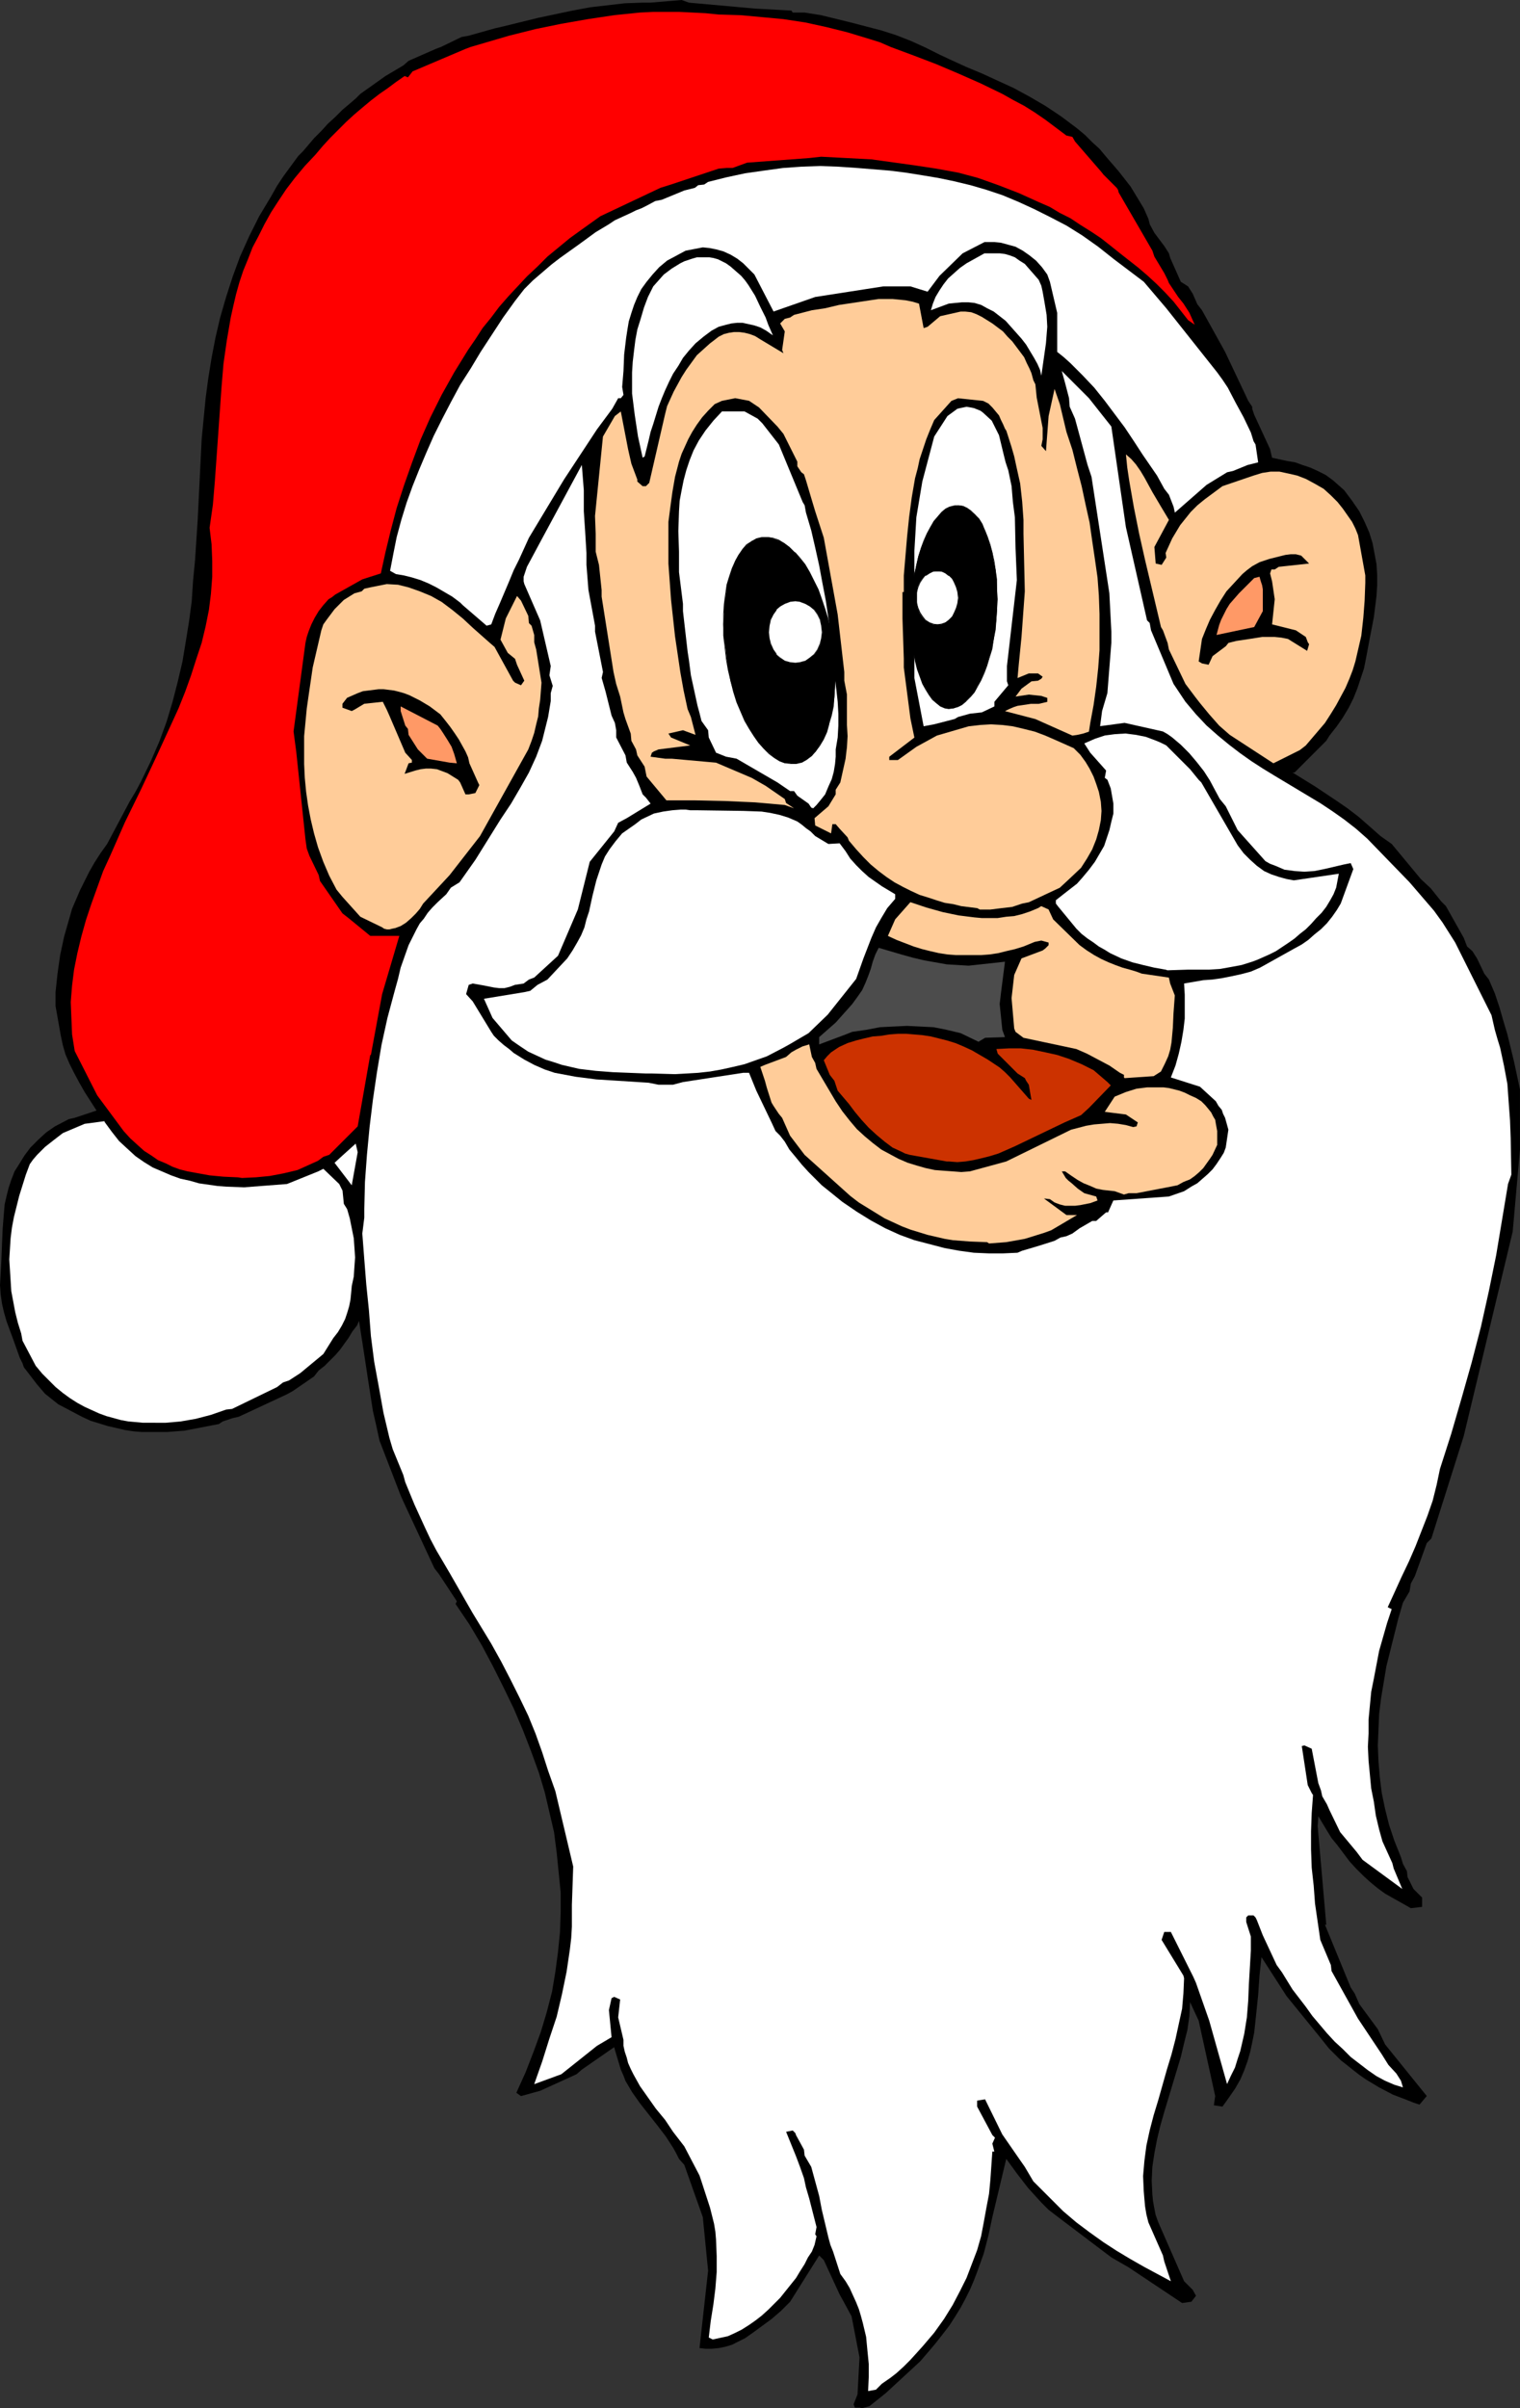 <?xml version="1.0" encoding="UTF-8" standalone="no"?>
<svg
   version="1.0"
   width="98.289mm"
   height="155.668mm"
   id="svg31"
   sodipodi:docname="Santa Face 32.wmf"
   xmlns:inkscape="http://www.inkscape.org/namespaces/inkscape"
   xmlns:sodipodi="http://sodipodi.sourceforge.net/DTD/sodipodi-0.dtd"
   xmlns="http://www.w3.org/2000/svg"
   xmlns:svg="http://www.w3.org/2000/svg">
  <rect width="100%" height="100%" fill="#333333" stroke="none"/>
  <sodipodi:namedview
     id="namedview31"
     pagecolor="#ffffff"
     bordercolor="#000000"
     borderopacity="0.25"
     inkscape:showpageshadow="2"
     inkscape:pageopacity="0.0"
     inkscape:pagecheckerboard="0"
     inkscape:deskcolor="#d1d1d1"
     inkscape:document-units="mm" />
  <defs
     id="defs1">
    <pattern
       id="WMFhbasepattern"
       patternUnits="userSpaceOnUse"
       width="6"
       height="6"
       x="0"
       y="0" />
  </defs>
  <path
     style="fill:#000000;fill-opacity:1;fill-rule:evenodd;stroke:none"
     d="m 210.061,588.192 h -1.131 l -0.323,-0.808 0.97,-2.424 0.485,-9.049 -1.939,-10.019 -2.101,-3.878 -0.808,-1.454 -3.878,-8.403 -1.131,-1.131 -7.11,11.311 -1.131,1.131 -1.131,1.131 -2.262,1.939 -2.424,1.778 -2.424,1.778 -1.616,1.131 -1.616,0.808 -1.616,0.808 -1.616,0.485 -1.616,0.323 -1.616,0.162 h -1.616 l -1.454,-0.162 2.101,-18.906 -1.293,-13.089 -4.524,-12.766 -1.293,-1.454 -0.646,-1.293 -0.808,-1.454 -1.777,-2.747 -2.101,-2.747 -4.201,-5.332 -1.939,-2.747 -1.616,-2.747 -0.485,-1.293 -0.646,-1.454 -1.454,-4.848 -0.162,-0.646 -7.918,5.494 -1.293,1.131 -8.887,4.04 -4.686,1.293 -1.131,-0.808 2.262,-5.009 1.939,-5.009 1.777,-4.848 1.454,-4.848 1.293,-5.009 0.808,-4.848 0.646,-4.848 0.485,-4.848 0.162,-4.848 v -4.848 l -0.485,-4.848 -0.485,-4.848 -0.646,-5.009 -1.131,-4.848 -1.131,-4.848 -1.454,-4.848 -1.939,-5.333 -1.939,-5.009 -2.262,-5.332 -2.424,-5.009 -2.585,-5.171 -2.747,-5.171 -3.07,-5.171 -3.393,-5.009 0.323,-0.646 -4.363,-6.625 -1.131,-1.454 -7.595,-16.321 -0.646,-1.454 -5.171,-13.412 -0.808,-3.717 -0.808,-3.555 -1.131,-7.272 -1.131,-7.433 -1.131,-7.272 -0.485,1.131 -1.131,1.454 -0.97,1.616 -2.101,2.909 -1.131,1.293 -1.293,1.293 -1.293,1.293 -1.454,1.131 -1.131,1.454 -5.171,3.555 -1.454,0.808 -11.796,5.494 -1.454,0.323 -2.424,0.808 -0.97,0.646 -4.201,0.808 -4.201,0.808 -4.201,0.323 H 36.842 34.741 l -2.101,-0.162 -2.101,-0.323 -2.101,-0.485 -2.101,-0.485 -2.101,-0.646 -2.101,-0.646 -2.101,-0.97 -5.817,-3.07 -3.232,-2.585 L 9.049,338.21 5.817,334.009 5.494,333.039 4.848,331.747 3.232,327.222 1.616,322.859 0.97,320.597 0.485,318.496 0.162,316.234 0,313.972 l 0.323,-5.817 0.162,-4.04 0.162,-3.878 0.323,-4.04 0.162,-1.939 0.485,-2.101 0.485,-1.939 0.646,-1.939 0.808,-2.101 1.131,-1.778 1.293,-2.101 1.454,-1.939 1.939,-1.939 1.939,-1.778 2.101,-1.454 3.393,-1.778 1.454,-0.323 5.332,-1.778 -1.454,-2.262 -1.454,-2.262 -1.293,-2.262 -1.293,-2.424 -1.131,-2.262 -0.97,-2.262 -0.646,-2.262 -0.485,-2.262 -1.293,-7.272 v -1.454 -1.939 l 0.485,-4.525 0.646,-4.525 0.97,-4.525 1.293,-4.525 0.646,-2.262 0.97,-2.262 0.97,-2.262 1.131,-2.262 1.131,-2.262 1.293,-2.262 1.454,-2.262 1.616,-2.262 5.494,-10.342 1.454,-2.424 1.293,-2.424 2.424,-5.009 2.101,-4.848 1.777,-4.848 1.454,-4.848 1.293,-5.009 1.131,-4.848 0.808,-4.848 0.808,-5.009 0.646,-4.848 0.323,-5.009 0.485,-5.009 0.646,-9.857 0.485,-9.857 0.485,-9.857 0.485,-5.009 0.485,-5.009 0.646,-4.848 0.808,-5.009 0.97,-5.009 1.131,-4.848 1.454,-5.009 1.616,-5.009 1.777,-4.848 2.262,-5.009 2.424,-4.848 1.454,-2.424 1.454,-2.424 1.454,-2.585 1.616,-2.424 1.777,-2.424 1.777,-2.424 1.131,-1.131 0.97,-1.131 1.777,-2.101 1.777,-1.778 1.616,-1.778 1.777,-1.616 1.777,-1.778 2.101,-1.778 1.131,-0.97 1.131,-1.131 6.14,-4.363 4.363,-2.585 1.293,-1.131 6.625,-2.909 1.293,-0.485 5.009,-2.424 1.777,-0.323 6.302,-1.778 2.101,-0.485 8.564,-2.101 8.402,-1.778 4.363,-0.808 4.201,-0.485 4.201,-0.485 4.363,-0.162 h 1.939 L 166.595,0 l 1.777,0.646 16.159,1.454 8.887,0.485 0.323,0.485 h 2.909 l 4.04,0.646 7.271,1.778 3.716,0.97 3.716,0.97 3.555,1.131 3.716,1.454 3.555,1.616 3.555,1.778 2.424,1.131 3.878,1.778 3.878,1.616 3.878,1.778 3.878,1.778 3.878,2.101 3.878,2.262 3.878,2.585 1.939,1.454 1.939,1.454 1.939,1.616 1.777,1.778 1.777,1.616 1.616,1.939 3.07,3.555 2.909,3.717 3.232,5.333 1.131,2.585 0.323,1.293 1.131,2.101 2.424,3.232 1.131,1.778 0.323,1.131 2.585,5.817 1.777,1.131 1.131,1.778 1.131,2.585 1.131,1.454 5.655,10.18 5.655,11.958 0.97,1.454 v 0.485 l 0.485,1.454 3.878,8.403 0.485,2.101 3.716,0.808 1.939,0.323 1.777,0.646 1.939,0.646 1.777,0.808 1.939,0.97 1.777,1.293 2.747,2.424 1.939,2.585 1.777,2.585 1.293,2.585 1.131,2.585 0.808,2.585 0.485,2.585 0.485,2.585 0.162,2.585 v 2.585 l -0.162,2.585 -0.323,2.585 -0.323,2.585 -0.97,5.009 -0.97,5.171 -0.485,2.424 -0.808,2.424 -0.808,2.424 -0.97,2.424 -1.131,2.262 -1.454,2.424 -1.454,2.101 -1.777,2.262 -0.808,1.293 -7.756,7.756 h -0.485 l 5.494,3.393 5.332,3.555 2.585,1.778 2.747,2.101 2.585,2.262 2.747,2.424 2.747,1.939 7.11,8.564 2.424,2.262 2.585,3.232 1.131,1.131 4.363,7.756 0.808,2.101 1.293,1.131 1.131,1.778 1.777,3.717 1.131,1.454 1.454,3.393 1.131,3.393 0.97,3.393 0.97,3.232 1.616,6.625 1.454,6.787 v 14.705 l -1.777,20.037 -11.957,49.932 -7.918,25.047 -1.131,1.131 -2.909,8.08 -0.97,1.778 -0.323,1.939 -1.616,2.747 -1.131,3.878 -0.97,3.878 -0.97,3.878 -0.97,3.878 -0.646,3.878 -0.646,3.878 -0.485,3.878 -0.162,3.878 -0.162,3.878 0.162,3.878 0.323,3.878 0.485,3.878 0.808,3.878 0.97,3.878 1.293,3.878 1.616,4.04 0.485,1.616 0.97,1.778 0.162,1.454 1.454,2.909 2.101,2.101 v 2.262 l -2.747,0.323 -6.302,-3.555 -1.777,-1.293 -1.777,-1.454 -1.777,-1.616 -1.777,-1.778 -1.616,-1.778 -1.454,-1.939 -1.454,-1.939 -1.454,-1.778 -1.293,-2.101 -1.939,-3.232 -0.162,2.424 2.101,24.077 h -0.323 l 6.302,15.351 0.97,1.454 1.131,2.585 4.524,6.14 1.777,3.717 10.18,12.604 -1.777,2.101 -1.454,-0.485 -1.616,-0.646 -3.393,-1.293 -3.393,-1.778 -3.232,-1.939 -1.616,-1.131 -1.454,-1.131 -1.616,-1.293 -1.454,-1.131 -1.454,-1.454 -1.454,-1.454 -1.293,-1.616 -1.293,-1.616 v 0 l -7.756,-9.534 -6.14,-9.534 -0.485,4.525 -0.323,4.686 -0.485,4.686 -0.485,4.525 -0.485,2.424 -0.485,2.262 -0.646,2.262 -0.808,2.262 -0.97,2.262 -1.293,2.262 -1.454,2.101 -1.616,2.262 -2.101,-0.323 0.323,-2.262 -4.04,-18.421 -2.101,-4.525 -0.162,3.393 -0.485,3.393 -0.808,3.232 -0.808,3.393 -4.04,13.412 -0.97,3.393 -0.808,3.393 -0.646,3.393 -0.485,3.232 -0.162,3.393 0.162,3.393 0.162,1.616 0.323,1.778 0.323,1.616 0.646,1.778 6.302,14.382 2.101,2.101 0.808,1.454 -1.131,1.454 -2.262,0.323 -13.088,-8.726 -4.201,-2.424 -13.25,-10.019 -2.101,-1.616 -1.777,-1.778 -1.616,-1.778 -1.616,-1.778 -2.747,-3.555 -1.293,-1.778 -1.293,-1.778 -3.393,14.22 -0.97,4.525 -1.131,4.363 -1.616,4.525 -0.808,2.101 -0.97,2.262 -1.131,2.262 -1.131,2.101 -1.293,2.101 -1.454,2.262 -1.616,2.101 -1.777,2.262 -1.777,2.101 -1.939,2.262 -8.402,7.756 -4.04,3.232 -1.777,0.485 z"
     id="path1" />
  <path
     style="fill:#ffffff;fill-opacity:1;fill-rule:evenodd;stroke:none"
     d="m 212.162,584.152 0.162,-3.393 v -3.232 l -0.323,-3.232 -0.323,-3.393 -0.808,-3.393 -0.485,-1.778 -0.485,-1.616 -0.646,-1.616 -0.808,-1.778 -0.808,-1.778 -0.97,-1.616 -1.293,-1.778 -1.777,-5.494 -0.646,-1.616 -0.485,-1.778 -0.808,-3.393 -0.808,-3.393 -0.646,-3.393 -1.939,-7.11 -1.616,-2.747 -0.162,-1.454 -1.939,-3.555 -0.162,-0.485 -0.646,-0.646 -1.616,0.323 2.424,5.979 0.97,2.585 0.97,2.747 0.485,2.262 0.808,2.747 1.777,6.948 -0.323,1.778 0.323,0.485 -0.485,2.101 -0.646,1.616 -0.97,1.454 -0.808,1.616 -1.131,1.778 -0.97,1.616 -1.293,1.616 -1.293,1.616 -1.293,1.616 -1.454,1.454 -1.454,1.454 -1.616,1.454 -1.454,1.131 -1.616,1.131 -1.777,1.131 -1.616,0.808 -1.777,0.808 -3.716,0.808 -0.97,-0.485 0.485,-4.04 0.646,-4.04 0.485,-3.878 0.323,-4.04 v -3.878 l -0.162,-4.04 -0.162,-1.939 -0.323,-1.939 -0.485,-1.939 -0.485,-1.939 -2.101,-6.464 -0.485,-1.454 -3.716,-7.11 -2.747,-3.555 -1.939,-2.909 -2.262,-2.747 -1.939,-2.747 -1.939,-2.747 -1.616,-2.909 -0.646,-1.293 -0.646,-1.454 -0.323,-1.293 -0.485,-1.454 -0.323,-1.454 v -1.454 l -1.293,-5.494 0.485,-4.363 -1.454,-0.646 -0.646,0.323 -0.646,2.909 0.646,6.625 -3.555,2.101 -8.726,6.948 -6.625,2.424 1.939,-5.494 1.777,-5.656 1.777,-5.333 1.293,-5.494 1.131,-5.494 0.808,-5.494 0.323,-2.747 0.162,-2.747 v -2.747 -2.585 l 0.323,-9.372 -4.363,-18.421 -1.777,-5.009 -1.454,-4.525 -1.616,-4.525 -1.777,-4.363 -2.101,-4.363 -2.262,-4.525 -2.262,-4.363 -2.424,-4.363 -2.747,-4.525 -1.777,-2.909 -5.655,-9.857 -1.616,-2.747 -1.616,-2.747 -1.454,-2.747 -1.293,-2.747 -2.585,-5.656 -2.262,-5.494 -0.485,-1.778 -2.585,-6.302 -0.808,-2.747 -1.454,-6.14 -1.131,-6.302 -1.131,-6.14 -0.808,-6.302 -0.485,-6.302 -0.646,-6.302 -0.485,-6.14 -0.485,-6.302 0.485,-3.878 v -2.101 l 0.162,-6.625 0.485,-6.625 0.646,-6.787 0.808,-6.625 0.97,-6.625 1.131,-6.787 1.454,-6.625 1.777,-6.625 0.808,-2.909 0.646,-2.747 0.97,-2.747 0.97,-2.747 1.293,-2.585 0.646,-1.293 0.808,-1.454 0.97,-1.131 0.97,-1.454 1.131,-1.293 1.293,-1.293 2.101,-1.939 1.131,-1.616 2.101,-1.293 3.878,-5.494 6.14,-9.857 2.585,-3.878 2.262,-3.878 2.101,-3.717 1.777,-3.878 1.454,-3.878 0.485,-1.939 0.485,-1.939 0.485,-1.939 0.323,-1.939 0.323,-1.939 v -1.939 l 0.485,-1.778 -0.808,-2.585 0.323,-2.262 -2.585,-11.15 -3.878,-8.888 -0.162,-0.646 v -1.131 l 0.808,-2.424 3.555,-6.625 9.857,-18.26 0.485,6.14 v 3.555 1.616 l 0.323,4.848 0.323,5.332 v 2.909 l 0.485,6.14 1.616,8.726 v 1.454 l 1.939,9.857 -0.323,1.454 0.97,3.393 1.454,5.817 0.808,1.778 0.323,1.778 v 1.778 l 2.262,4.363 0.323,1.778 1.454,2.262 0.808,1.454 0.808,1.939 0.808,2.101 0.808,0.808 1.131,1.454 -5.817,3.555 -2.101,1.131 -0.97,2.101 -5.979,7.433 -2.909,11.635 -4.848,11.311 -5.817,5.332 -1.293,0.485 -1.293,0.97 -2.101,0.323 -1.293,0.485 -1.293,0.323 h -1.293 l -1.293,-0.162 -2.424,-0.485 -2.747,-0.485 -0.97,0.323 -0.646,2.262 1.616,1.778 4.524,7.433 0.646,0.97 1.131,1.131 1.293,1.131 1.293,0.97 1.131,0.97 2.585,1.616 2.424,1.293 2.585,1.131 2.424,0.808 2.585,0.485 2.585,0.485 2.585,0.323 2.424,0.323 5.171,0.323 5.009,0.323 2.585,0.162 2.424,0.485 h 3.555 l 2.424,-0.646 14.704,-2.262 h 1.454 l 1.777,4.363 3.716,7.756 0.97,2.101 1.131,1.131 1.131,1.454 1.131,1.939 1.616,1.939 1.454,1.778 1.616,1.778 1.616,1.616 1.616,1.616 1.616,1.293 3.393,2.747 3.555,2.424 3.393,2.101 3.555,1.939 3.555,1.616 3.555,1.293 3.716,0.97 3.716,0.97 3.555,0.646 3.555,0.485 3.716,0.162 h 3.393 l 3.555,-0.162 1.131,-0.485 2.747,-0.808 1.616,-0.485 3.555,-1.131 1.454,-0.808 1.454,-0.323 1.454,-0.646 1.777,-1.293 3.07,-1.778 h 0.97 l 2.424,-2.101 h 0.485 l 1.293,-2.909 13.573,-0.97 3.716,-1.293 1.777,-1.131 1.454,-0.808 1.293,-1.131 1.293,-1.131 1.131,-1.131 0.97,-1.293 0.97,-1.454 0.808,-1.293 0.485,-1.293 0.646,-4.363 -0.808,-2.909 -0.485,-0.97 -0.323,-0.97 -0.808,-0.97 -0.646,-1.131 -1.939,-1.778 -1.939,-1.778 -7.11,-2.262 1.131,-2.909 0.808,-2.909 0.646,-2.909 0.485,-2.909 0.323,-2.747 v -2.909 -2.909 l -0.162,-2.747 4.686,-0.808 2.262,-0.162 2.262,-0.323 2.424,-0.485 2.262,-0.485 2.424,-0.646 2.262,-0.97 8.402,-4.686 1.777,-0.97 1.616,-1.131 1.454,-1.293 1.616,-1.293 1.454,-1.454 1.293,-1.616 1.131,-1.616 0.97,-1.616 3.07,-8.403 -0.646,-1.454 -1.616,0.323 -4.848,1.131 -2.424,0.485 -2.424,0.162 -2.424,-0.162 -1.131,-0.162 -1.293,-0.162 -1.131,-0.485 -1.131,-0.485 -1.293,-0.485 -1.131,-0.646 -5.494,-6.14 -1.293,-1.454 -2.909,-5.817 -1.454,-1.778 -1.131,-2.101 -1.293,-2.424 -1.454,-2.262 -1.777,-2.262 -1.777,-2.101 -2.101,-2.101 -2.101,-1.778 -1.131,-0.808 -1.131,-0.646 -9.372,-2.101 -5.979,0.808 0.485,-3.717 1.293,-4.363 0.97,-12.281 v -2.747 l -0.485,-9.372 -4.363,-28.44 -0.97,-2.909 -2.585,-9.534 -0.485,-1.778 -1.293,-2.909 -0.162,-2.101 -0.97,-3.717 -0.808,-2.909 6.625,6.625 5.494,6.948 3.555,24.562 5.171,22.784 0.646,0.646 0.323,1.778 5.494,13.089 2.909,4.363 2.585,3.07 2.585,2.747 2.747,2.424 2.747,2.262 2.747,2.101 2.747,1.939 2.747,1.778 2.909,1.778 5.655,3.393 5.655,3.393 2.909,1.939 2.747,1.939 2.909,2.262 2.747,2.424 10.341,10.665 5.979,6.948 2.101,2.909 3.07,4.848 8.887,17.775 0.808,3.555 0.646,2.262 0.646,2.101 0.97,4.525 0.808,4.363 0.323,4.525 0.323,4.363 0.162,4.363 0.162,8.888 -0.808,2.262 -1.454,8.726 -1.454,8.726 -1.777,8.726 -1.939,8.726 -2.262,8.726 -2.424,8.564 -2.585,8.888 -2.747,8.564 -0.808,3.878 -0.97,3.878 -1.293,3.717 -1.454,3.717 -1.454,3.717 -1.616,3.717 -1.777,3.717 -1.616,3.555 -1.777,3.878 0.97,0.485 -1.131,3.393 -0.97,3.393 -0.97,3.393 -0.646,3.393 -0.646,3.393 -0.646,3.232 -0.323,3.393 -0.323,3.393 v 3.393 l -0.162,3.232 0.162,3.393 0.323,3.393 0.323,3.393 0.646,3.232 0.485,3.393 0.808,3.393 0.808,2.909 2.424,5.333 0.323,1.293 2.101,5.009 -9.695,-7.11 -1.454,-1.939 -4.04,-4.848 -2.585,-5.333 -0.646,-1.454 -1.131,-1.939 -0.323,-1.454 -0.646,-1.778 -1.616,-8.403 -1.777,-0.808 -0.646,0.162 1.454,9.534 0.97,1.939 0.323,0.485 -0.323,4.363 -0.162,4.525 v 4.363 l 0.162,4.525 0.485,4.363 0.323,4.363 1.293,8.888 2.585,6.14 0.162,1.454 6.463,11.635 5.817,8.726 1.616,2.585 1.939,2.101 1.131,1.778 0.485,1.616 -2.101,-0.646 -2.262,-0.97 -2.101,-1.131 -2.101,-1.454 -2.101,-1.616 -2.101,-1.616 -1.939,-1.939 -1.939,-1.778 -1.939,-2.101 -1.777,-2.101 -1.777,-2.101 -1.616,-2.262 -1.616,-2.101 -1.616,-2.101 -1.293,-2.101 -1.293,-2.101 -1.293,-1.778 -3.393,-7.272 -1.454,-3.717 -0.323,-0.646 -0.485,-0.485 h -1.293 l -0.485,0.485 v 1.131 l 1.131,3.555 v 1.131 2.262 l -0.485,8.241 -0.162,4.04 -0.323,4.04 -0.646,4.04 -0.485,2.101 -0.485,2.101 -0.646,1.939 -0.646,2.101 -0.97,1.939 -0.97,2.101 -4.363,-15.513 -3.232,-9.211 -0.646,-1.454 -5.494,-10.988 h -1.616 l -0.646,1.939 5.332,8.726 0.162,0.646 -0.162,3.717 -0.323,3.717 -0.808,3.717 -0.808,3.717 -0.97,3.717 -1.131,3.717 -2.101,7.433 -1.131,3.717 -0.97,3.717 -0.808,3.717 -0.485,3.717 -0.323,3.717 0.162,3.717 0.162,1.939 0.162,1.778 0.323,1.939 0.485,1.939 3.555,8.08 0.323,1.454 1.616,4.848 -6.625,-3.555 -3.393,-1.939 -3.232,-1.939 -3.232,-2.101 -3.393,-2.424 -3.232,-2.424 -3.232,-2.747 -7.271,-7.272 -2.101,-3.555 -1.131,-1.616 -4.363,-6.302 -4.201,-8.564 -1.939,0.323 v 1.454 l 3.716,6.948 0.646,0.646 -0.646,1.454 0.485,1.939 h -0.485 l -0.485,6.948 -0.323,3.393 -0.646,3.393 -0.646,3.555 -0.646,3.393 -0.97,3.393 -1.293,3.393 -1.293,3.393 -1.616,3.232 -1.777,3.393 -2.101,3.393 -2.424,3.393 -2.747,3.232 -1.454,1.616 -1.616,1.778 -1.616,1.616 -1.777,1.616 -1.454,1.131 -2.101,1.454 -1.454,1.454 z"
     id="path2" />
  <path
     style="fill:#ffffff;fill-opacity:1;fill-rule:evenodd;stroke:none"
     d="m 36.68,347.582 h -1.777 l -1.777,-0.162 -1.777,-0.162 -1.777,-0.323 -1.777,-0.485 -1.777,-0.485 -1.777,-0.646 -1.777,-0.808 -1.777,-0.808 -1.777,-0.97 -1.777,-1.131 -1.777,-1.293 -1.777,-1.454 -1.616,-1.616 -1.616,-1.616 -1.616,-1.939 -3.232,-6.14 -0.323,-1.778 -0.808,-2.585 -0.646,-2.585 -0.485,-2.585 -0.485,-2.585 -0.162,-2.585 -0.162,-2.585 -0.162,-2.585 0.162,-2.585 0.162,-2.585 0.323,-2.585 0.485,-2.585 0.646,-2.585 0.646,-2.585 0.808,-2.585 0.808,-2.585 0.97,-2.585 0.808,-1.131 0.97,-1.131 0.97,-0.97 0.97,-0.97 2.262,-1.778 2.101,-1.616 5.332,-2.262 4.848,-0.646 v 0.162 l 1.777,2.424 1.777,2.262 2.101,1.939 1.939,1.778 2.101,1.454 2.101,1.293 2.262,0.97 2.262,0.97 2.262,0.808 2.262,0.485 2.262,0.646 2.262,0.323 2.262,0.323 2.101,0.162 4.363,0.162 10.503,-0.808 7.595,-3.07 1.293,-0.646 3.878,3.717 0.808,1.616 0.323,3.232 0.808,1.293 0.646,2.262 0.485,2.424 0.485,2.424 0.162,2.262 0.162,2.424 -0.162,2.262 -0.162,2.424 -0.485,2.262 -0.162,1.778 -0.162,1.616 -0.323,1.616 -0.485,1.616 -0.485,1.454 -0.808,1.616 -0.97,1.616 -1.131,1.454 -2.424,3.878 -5.655,4.686 -2.747,1.778 -1.454,0.485 -1.454,1.131 -10.988,5.333 -1.454,0.162 -3.716,1.293 -3.716,0.97 -3.716,0.646 -3.716,0.323 z"
     id="path3" />
  <path
     style="fill:#ffcc99;fill-opacity:1;fill-rule:evenodd;stroke:none"
     d="m 241.247,303.468 -4.201,-0.162 -4.201,-0.323 -1.939,-0.323 -2.101,-0.485 -2.101,-0.485 -2.101,-0.646 -2.101,-0.646 -2.101,-0.808 -2.101,-0.97 -2.101,-0.97 -2.101,-1.293 -2.101,-1.293 -2.101,-1.293 -2.101,-1.616 -11.149,-10.019 -3.555,-4.686 -1.939,-4.363 -0.808,-0.97 -0.646,-0.97 -0.646,-0.97 -0.485,-0.808 -1.131,-3.555 -0.485,-1.778 -1.131,-3.393 1.131,-0.485 5.171,-1.939 1.293,-1.131 1.131,-0.646 1.616,-0.808 1.616,-0.485 0.646,3.07 0.808,1.454 0.323,1.454 4.686,7.918 1.616,2.424 1.777,2.262 1.777,2.101 1.939,1.778 1.939,1.616 2.101,1.616 2.101,1.131 2.101,1.131 2.262,0.97 2.101,0.646 2.262,0.646 2.262,0.485 2.101,0.162 2.262,0.162 2.101,0.162 2.101,-0.162 8.887,-2.424 15.835,-7.756 3.716,-0.97 1.939,-0.323 1.939,-0.162 1.939,-0.162 1.939,0.162 1.939,0.323 1.777,0.485 0.808,-0.162 0.323,-0.97 -2.909,-1.939 -5.171,-0.646 2.424,-3.717 2.747,-1.131 2.585,-0.808 2.585,-0.323 h 1.293 1.454 1.293 l 1.293,0.162 1.293,0.323 1.293,0.323 1.293,0.485 1.293,0.646 1.454,0.646 1.293,0.808 0.97,0.97 0.808,0.97 0.646,0.808 0.485,0.97 0.485,0.808 0.162,0.97 0.323,1.778 v 3.393 l -1.131,2.424 -0.646,0.97 -0.808,1.131 -0.808,1.131 -0.97,0.97 -1.131,0.97 -1.131,0.808 -1.616,0.646 -1.454,0.808 -1.616,0.323 -8.402,1.616 h -1.939 l -1.131,0.323 -2.262,-0.808 -1.454,-0.162 -1.454,-0.162 -1.616,-0.323 -1.454,-0.646 -1.616,-0.646 -1.454,-0.808 -1.454,-0.97 -1.616,-1.131 h -0.808 l 0.485,0.808 0.485,0.808 0.646,0.646 0.808,0.646 1.454,1.293 1.616,1.131 2.909,0.808 0.323,0.97 -1.777,0.646 -2.424,0.485 -1.293,0.162 h -1.131 -1.293 l -1.293,-0.323 -1.293,-0.485 -1.131,-0.808 -1.454,-0.162 5.494,4.04 h 2.585 l -6.302,3.717 -1.777,0.646 -4.686,1.454 -4.524,0.808 -4.201,0.323 z"
     id="path4" />
  <path
     style="fill:#ffffff;fill-opacity:1;fill-rule:evenodd;stroke:none"
     d="m 85.964,289.571 -4.201,-5.494 1.939,-1.778 3.232,-2.909 0.485,2.101 z"
     id="path5" />
  <path
     style="fill:#ff0000;fill-opacity:1;fill-rule:evenodd;stroke:none"
     d="m 58.171,287.632 -3.555,-0.162 -3.393,-0.323 -3.555,-0.646 -1.777,-0.323 -1.939,-0.485 -1.777,-0.646 -1.616,-0.808 -1.939,-0.808 -1.616,-1.131 -1.777,-1.131 -1.616,-1.454 -1.777,-1.616 -1.616,-1.778 -6.463,-8.726 -5.494,-10.827 -0.646,-4.04 -0.162,-3.878 -0.162,-4.04 0.323,-4.04 0.485,-3.878 0.808,-4.04 0.97,-4.04 1.131,-4.04 1.293,-3.878 1.454,-4.04 1.454,-4.04 1.777,-3.878 3.555,-8.08 3.878,-7.918 3.716,-7.918 3.716,-8.08 1.777,-3.878 1.616,-4.04 1.454,-4.04 1.293,-4.04 1.293,-3.878 0.97,-4.04 0.808,-4.04 0.485,-3.878 0.323,-4.201 v -3.878 l -0.162,-4.04 -0.485,-4.04 0.808,-5.656 0.485,-5.817 0.808,-11.311 0.808,-11.473 0.485,-5.817 0.808,-5.656 0.97,-5.656 0.646,-2.909 0.646,-2.747 0.808,-2.909 0.97,-2.909 1.131,-2.747 1.131,-2.909 1.454,-2.747 1.454,-2.909 1.616,-2.909 1.777,-2.747 1.939,-2.909 2.101,-2.747 2.424,-2.909 2.585,-2.747 1.777,-2.101 1.777,-1.939 4.04,-4.04 1.939,-1.778 2.101,-1.778 1.939,-1.616 2.101,-1.616 2.101,-1.454 1.939,-1.454 2.101,-1.454 0.808,0.323 1.131,-1.454 12.927,-5.494 1.293,-0.485 9.372,-2.747 6.463,-1.616 6.302,-1.293 6.463,-1.131 6.463,-0.97 6.302,-0.646 3.232,-0.162 h 3.07 3.232 l 3.232,0.162 3.232,0.162 3.232,0.323 5.332,0.162 5.332,0.485 5.171,0.485 5.332,0.808 5.171,1.131 5.171,1.293 5.332,1.616 2.585,0.808 2.585,1.131 5.655,2.101 5.494,2.101 5.332,2.262 5.494,2.424 5.332,2.585 2.585,1.454 2.747,1.454 2.585,1.616 2.585,1.778 2.585,1.939 2.585,1.939 1.454,0.323 0.646,1.131 6.302,7.272 0.646,0.808 1.131,1.131 1.131,1.131 0.97,0.97 0.323,0.485 0.162,0.646 8.241,14.22 0.485,1.454 2.424,4.04 0.808,1.616 0.323,0.808 2.262,3.393 1.293,1.616 1.454,2.262 1.293,2.909 -1.616,-1.131 -1.777,-2.262 -1.777,-2.262 -2.101,-2.262 -2.101,-2.101 -2.101,-1.939 -2.262,-1.939 -2.262,-1.778 -2.262,-1.778 -2.424,-1.939 -2.262,-1.778 -2.424,-1.616 -2.585,-1.616 -2.424,-1.616 -2.585,-1.293 -2.424,-1.454 -2.585,-1.131 -5.009,-2.262 -5.009,-1.939 -5.009,-1.778 -4.848,-1.293 -5.332,-0.97 -5.332,-0.808 -10.503,-1.454 -12.28,-0.646 -2.909,0.323 -15.189,1.131 -3.555,1.293 h -1.454 l -1.939,0.162 -11.634,3.878 -2.585,0.808 -14.704,6.948 -4.524,3.232 -2.909,2.101 -2.747,2.262 -2.747,2.262 -2.424,2.424 -2.585,2.424 -2.262,2.424 -2.262,2.424 -2.262,2.585 -1.939,2.585 -2.101,2.585 -1.777,2.747 -1.777,2.585 -3.393,5.494 -3.07,5.494 -2.747,5.494 -2.424,5.494 -2.101,5.656 -1.939,5.494 -1.777,5.494 -1.454,5.494 -1.293,5.332 -1.131,5.171 -4.524,1.454 -6.625,3.717 -0.808,0.646 -0.808,0.485 -1.293,1.454 -1.131,1.454 -0.97,1.616 -0.808,1.616 -0.646,1.616 -0.485,1.454 -0.323,1.454 -2.909,21.653 0.646,4.848 2.262,21.492 0.323,2.262 0.646,1.778 2.262,4.686 0.323,1.454 5.494,7.918 1.454,1.131 5.332,4.363 h 7.11 l -4.201,14.22 -2.747,14.866 H 90.488 l -3.07,17.452 -6.948,6.948 -1.454,0.485 -1.293,0.97 -5.009,2.262 -3.393,0.808 -3.393,0.646 -3.393,0.323 -3.393,0.162 z"
     id="path6" />
  <path
     style="fill:#cc3200;fill-opacity:1;fill-rule:evenodd;stroke:none"
     d="m 231.39,283.754 -9.049,-1.616 -1.131,-0.323 -0.97,-0.485 -2.101,-0.97 -1.939,-1.454 -1.939,-1.616 -1.939,-1.778 -1.777,-1.939 -1.616,-1.939 -1.454,-1.939 -2.747,-3.232 -0.808,-2.424 -1.131,-1.454 -1.454,-3.555 0.808,-0.97 0.97,-0.97 0.97,-0.646 0.97,-0.646 2.101,-0.97 2.101,-0.646 1.939,-0.485 2.101,-0.485 2.101,-0.162 1.939,-0.323 2.101,-0.162 h 2.101 l 1.939,0.162 1.939,0.162 2.101,0.323 1.939,0.485 1.939,0.485 2.101,0.646 1.939,0.808 2.101,0.97 1.939,1.131 1.939,1.131 1.454,0.97 1.454,0.97 1.293,1.131 1.293,1.293 2.262,2.585 2.262,2.585 0.646,0.323 -0.646,-3.717 -0.646,-0.97 -0.323,-0.646 -1.777,-1.131 -4.848,-4.848 -0.323,-1.131 3.07,-0.162 h 2.909 l 2.909,0.323 3.07,0.646 2.909,0.646 2.909,0.97 3.07,1.293 2.909,1.454 3.393,2.909 0.808,0.808 -5.332,5.494 -1.939,1.778 -4.04,1.778 -4.04,1.939 -4.04,1.939 -4.04,1.939 -4.04,1.778 -2.101,0.646 -1.939,0.485 -2.101,0.485 -1.939,0.323 -1.939,0.162 -2.101,-0.162 z"
     id="path7" />
  <path
     style="fill:#ffcc99;fill-opacity:1;fill-rule:evenodd;stroke:none"
     d="m 274.857,263.394 -0.162,-0.162 v -0.646 l -0.97,-0.485 -2.585,-1.778 -2.747,-1.454 -2.747,-1.454 -2.585,-1.131 -12.927,-2.747 -1.939,-1.454 -0.323,-0.808 -0.646,-7.433 0.646,-5.656 1.777,-4.04 5.171,-1.939 0.646,-0.485 0.808,-0.808 v -0.646 l -1.777,-0.485 -1.616,0.323 -2.747,1.131 -2.101,0.646 -2.101,0.485 -1.939,0.485 -2.101,0.323 -2.101,0.162 h -2.101 -1.939 -2.101 l -2.101,-0.162 -2.101,-0.323 -2.101,-0.485 -1.939,-0.485 -2.101,-0.646 -2.101,-0.808 -2.101,-0.808 -2.101,-0.97 1.777,-4.04 3.716,-4.201 3.878,1.293 4.04,1.131 3.878,0.808 3.878,0.485 1.777,0.162 h 2.101 1.777 l 2.101,-0.323 1.939,-0.162 1.939,-0.485 1.939,-0.646 1.939,-0.808 0.808,-0.485 1.777,0.808 1.131,2.424 6.463,6.302 1.777,1.293 1.777,1.131 1.777,0.97 1.777,0.808 1.616,0.646 1.777,0.646 1.777,0.485 1.616,0.485 1.293,0.485 6.625,0.97 0.323,1.454 1.131,2.909 -0.323,4.363 -0.162,3.555 -0.162,1.778 -0.162,1.778 -0.323,1.778 -0.485,1.616 -0.808,1.778 -0.97,1.939 -1.777,1.131 z"
     id="path8" />
  <path
     style="fill:#ffffff;fill-opacity:1;fill-rule:evenodd;stroke:none"
     d="m 157.869,262.262 -8.079,-0.323 -4.201,-0.323 -4.04,-0.485 -2.101,-0.485 -2.101,-0.485 -1.939,-0.646 -2.101,-0.646 -2.101,-0.97 -2.101,-0.97 -1.939,-1.293 -2.101,-1.454 -4.686,-5.494 -2.101,-4.686 9.857,-1.616 1.454,-0.323 1.777,-1.454 2.424,-1.293 4.848,-5.171 1.293,-1.939 1.131,-1.939 0.97,-1.778 0.808,-1.939 0.485,-1.939 0.646,-1.939 0.808,-3.717 0.97,-3.878 0.646,-1.939 0.646,-1.939 0.808,-1.939 1.131,-1.778 1.454,-1.939 1.616,-1.939 3.232,-2.262 1.454,-1.131 3.07,-1.454 2.262,-0.485 2.262,-0.323 2.101,-0.162 h 1.131 l 1.131,0.162 h 1.616 l 11.311,0.162 v 0 l 4.524,0.162 2.101,0.323 2.262,0.485 2.101,0.646 1.131,0.485 1.131,0.485 1.131,0.808 0.97,0.808 1.131,0.808 1.131,1.131 3.232,1.939 2.747,-0.162 1.454,1.939 1.131,1.778 1.454,1.616 1.454,1.454 1.616,1.454 1.616,1.131 1.616,1.131 1.616,0.97 1.616,0.97 v 1.131 l -0.97,1.131 -0.97,1.131 -1.454,2.424 -1.293,2.262 -1.131,2.585 -1.939,5.009 -1.777,5.009 -6.948,8.726 -4.686,4.525 -4.686,2.747 -1.454,0.808 -4.04,2.101 -5.494,1.939 -2.747,0.646 -2.909,0.646 -2.747,0.485 -2.909,0.323 -2.747,0.162 -2.909,0.162 -5.655,-0.162 z"
     id="path9" />
  <path
     style="fill:#4c4c4c;fill-opacity:1;fill-rule:evenodd;stroke:none"
     d="m 200.204,255.152 v -1.778 l 4.04,-3.555 4.04,-4.525 1.293,-1.778 1.131,-1.616 0.808,-1.778 0.646,-1.616 0.646,-1.778 0.485,-1.778 0.646,-1.778 0.808,-1.616 5.494,1.616 2.909,0.808 2.747,0.646 2.747,0.485 2.747,0.485 2.747,0.162 2.585,0.162 8.887,-0.97 -0.97,7.595 -0.323,2.747 0.646,6.302 0.646,1.778 -4.848,0.162 -1.616,0.97 -4.363,-2.101 -3.393,-0.808 -3.232,-0.646 -3.232,-0.162 -3.232,-0.162 -3.393,0.162 -3.232,0.162 -3.393,0.646 -3.393,0.485 -1.616,0.646 z"
     id="path10" />
  <path
     style="fill:#ffffff;fill-opacity:1;fill-rule:evenodd;stroke:none"
     d="m 284.875,236.893 -2.747,-0.485 -2.747,-0.646 -2.585,-0.646 -2.747,-0.97 -2.747,-1.293 -1.293,-0.808 -1.454,-0.808 -1.293,-0.97 -1.454,-0.97 -1.454,-1.131 -1.293,-1.293 -4.524,-5.494 -0.485,-0.646 v -0.808 l 2.262,-1.778 2.909,-2.262 1.293,-1.454 1.616,-1.939 1.454,-1.939 1.131,-1.939 1.131,-1.939 0.646,-1.939 0.646,-1.939 0.485,-2.101 0.485,-1.939 v -2.424 l -0.646,-3.717 -0.808,-2.101 -0.646,-0.485 0.323,-1.778 -3.878,-4.363 -1.454,-2.262 2.585,-1.131 2.424,-0.808 2.424,-0.323 2.585,-0.162 2.585,0.323 2.424,0.485 2.585,0.97 1.131,0.485 1.293,0.646 5.817,5.817 2.101,2.585 0.646,0.646 8.887,15.351 1.454,1.939 1.616,1.616 1.616,1.454 1.777,1.293 1.777,0.808 1.939,0.646 1.777,0.485 1.777,0.323 10.988,-1.616 -0.646,3.393 -0.646,1.616 -0.808,1.454 -0.97,1.616 -1.131,1.454 -1.293,1.293 -1.293,1.454 -1.293,1.293 -1.454,1.131 -1.293,1.131 -1.616,1.131 -2.909,1.939 -1.616,0.808 -1.454,0.646 -1.454,0.646 -1.293,0.485 -2.585,0.808 -2.585,0.485 -2.747,0.485 -2.585,0.162 h -5.171 l -5.009,0.162 z"
     id="path11" />
  <path
     style="fill:#ffcc99;fill-opacity:1;fill-rule:evenodd;stroke:none"
     d="m 93.396,226.551 -5.332,-2.585 -4.363,-4.848 -1.454,-1.778 -1.777,-3.393 -1.454,-3.393 -1.293,-3.555 -0.97,-3.393 -0.808,-3.393 -0.646,-3.393 -0.485,-3.393 -0.323,-3.393 -0.162,-3.393 v -3.393 -3.393 l 0.323,-3.393 0.323,-3.393 0.485,-3.393 0.97,-6.625 2.101,-9.049 0.485,-1.454 0.808,-1.131 0.97,-1.293 0.97,-1.293 1.131,-1.131 1.131,-1.131 1.293,-0.808 1.293,-0.808 1.777,-0.485 0.646,-0.646 1.454,-0.323 4.04,-0.808 2.747,0.162 2.585,0.646 2.747,0.97 2.747,1.131 2.585,1.454 2.585,1.939 2.585,2.101 2.424,2.262 4.201,3.717 1.131,0.97 4.524,8.241 0.485,0.485 1.454,0.646 0.808,-1.131 -1.777,-3.878 -0.485,-1.454 -1.777,-1.454 -1.777,-3.232 1.293,-5.171 2.747,-5.494 0.97,1.131 1.777,3.717 0.162,1.778 0.646,0.646 0.646,2.262 v 1.778 l 0.485,1.778 1.293,8.08 -0.162,2.101 -0.162,2.101 -0.323,2.101 -0.162,1.939 -0.485,1.939 -0.485,2.101 -0.646,1.939 -0.808,2.101 -11.796,21.168 -7.433,9.534 -2.101,2.262 -4.363,4.686 -0.808,1.293 -0.97,1.131 -1.131,1.131 -1.293,1.131 -1.293,0.808 -1.293,0.485 -0.808,0.162 -0.646,0.162 h -0.646 l -0.646,-0.162 z"
     id="path12" />
  <path
     style="fill:#ffcc99;fill-opacity:1;fill-rule:evenodd;stroke:none"
     d="m 238.823,221.865 -3.878,-0.485 -1.939,-0.485 -2.101,-0.323 -2.101,-0.646 -1.939,-0.646 -2.101,-0.646 -2.101,-0.97 -1.939,-0.97 -2.101,-1.131 -1.939,-1.293 -1.939,-1.454 -1.939,-1.616 -1.777,-1.778 -1.777,-1.939 -1.777,-2.101 -0.323,-0.808 -1.939,-2.101 -0.97,-1.131 h -0.808 l -0.323,2.262 -3.878,-1.939 -0.162,-1.778 3.393,-2.909 1.777,-2.909 v -1.131 l 1.131,-1.778 1.293,-5.817 0.162,-1.454 0.162,-1.293 0.162,-2.747 -0.162,-2.747 v -2.585 -2.585 -2.262 l -0.646,-3.393 v -2.101 l -1.616,-14.058 -3.393,-18.745 -2.101,-6.464 -0.97,-3.232 -1.293,-4.363 -0.485,-1.454 -0.646,-0.485 -0.97,-1.454 v -1.131 l -3.393,-6.787 -1.454,-1.778 -4.524,-4.686 -2.424,-1.616 -3.393,-0.646 -3.232,0.646 -1.777,0.808 -1.616,1.616 -1.454,1.616 -1.293,1.778 -1.131,1.778 -0.97,1.778 -0.808,1.778 -0.808,1.778 -0.646,1.939 -0.97,3.717 -0.646,3.717 -0.485,3.555 -0.485,3.717 v 5.656 2.262 2.262 l 0.646,8.888 0.97,8.888 0.646,4.363 0.646,4.363 0.808,4.525 0.97,4.525 0.808,1.939 1.131,4.363 -3.07,-1.131 -3.555,0.808 0.646,0.97 4.686,1.939 -7.756,0.97 -1.131,0.485 -0.485,0.323 -0.323,0.97 3.555,0.485 h 1.616 l 10.826,0.97 8.726,3.717 3.393,1.939 4.686,3.232 0.323,0.97 1.939,1.293 -2.262,-0.808 -3.555,-0.323 -3.716,-0.323 -7.271,-0.323 -7.271,-0.162 h -7.11 l -4.848,-5.817 -0.485,-2.424 -1.777,-2.747 -0.323,-1.454 -1.131,-2.101 -0.162,-1.778 -1.293,-3.555 -0.485,-1.616 -0.808,-3.878 -0.97,-3.07 -0.646,-2.909 -0.97,-6.14 -0.97,-6.14 -0.97,-6.14 v -1.616 l -0.646,-6.14 -0.808,-3.232 v -4.363 l -0.162,-4.363 1.939,-19.391 2.909,-5.009 1.454,-1.131 1.777,9.211 0.808,3.555 1.454,3.878 v 0.485 l 1.293,1.131 h 0.808 l 0.808,-0.808 3.878,-16.805 0.485,-1.939 0.808,-1.778 0.808,-1.778 0.97,-1.778 0.97,-1.778 1.131,-1.778 1.293,-1.778 1.293,-1.778 3.232,-2.909 0.646,-0.485 1.454,-1.131 1.293,-0.646 1.293,-0.323 1.131,-0.162 h 1.293 l 1.293,0.162 1.293,0.323 1.293,0.485 1.293,0.808 5.655,3.393 -0.323,-0.808 0.646,-4.525 -1.131,-1.939 1.131,-1.131 1.293,-0.323 0.97,-0.646 4.363,-1.131 3.232,-0.485 3.393,-0.808 3.232,-0.485 3.232,-0.485 3.232,-0.485 h 3.393 l 1.616,0.162 1.616,0.162 1.616,0.323 1.616,0.485 1.131,5.979 0.97,-0.323 3.07,-2.585 5.009,-1.131 h 1.131 l 1.454,0.162 1.293,0.485 1.293,0.646 1.293,0.808 1.293,0.808 1.293,0.97 1.293,0.97 1.131,1.293 1.131,1.131 0.97,1.293 0.97,1.293 0.97,1.293 0.646,1.454 0.646,1.293 0.485,1.131 0.485,1.778 0.485,0.97 0.323,3.232 1.454,7.433 v 2.747 l -0.323,1.616 1.131,1.293 0.646,-8.564 1.454,-6.625 1.293,3.717 1.616,6.787 1.454,4.363 1.131,4.525 1.131,4.363 0.97,4.525 0.97,4.363 0.646,4.525 0.646,4.363 0.646,4.525 0.323,4.363 0.162,4.525 v 4.363 4.525 l -0.323,4.363 -0.485,4.525 -0.646,4.525 -0.808,4.363 -0.323,2.101 -1.454,0.485 -1.454,0.323 -1.131,0.162 -9.049,-4.04 -7.433,-1.939 0.97,-0.485 1.131,-0.485 0.97,-0.323 1.131,-0.162 2.101,-0.323 h 1.939 l 2.101,-0.485 v -0.97 l -1.454,-0.485 -3.07,-0.323 -3.232,0.485 1.454,-1.939 2.424,-1.778 1.616,-0.162 0.808,-0.485 0.323,-0.485 -1.131,-0.808 h -2.262 l -2.747,1.131 0.323,-3.555 0.646,-6.464 0.808,-11.15 -0.323,-14.058 v -1.616 -1.778 l -0.323,-4.525 -0.485,-4.363 -0.97,-4.363 -0.485,-2.262 -0.646,-2.262 -1.131,-3.555 -0.162,-0.485 -0.323,-0.485 -0.485,-1.131 -0.485,-0.97 -0.485,-1.131 -0.808,-0.97 -0.808,-0.97 -0.97,-0.97 -1.293,-0.646 -6.14,-0.646 -1.616,0.646 -4.201,4.686 -0.97,2.262 -0.97,2.424 -0.808,2.424 -0.808,2.424 -0.485,2.262 -0.646,2.424 -0.808,4.686 -0.646,4.848 -0.485,4.686 -0.808,9.534 v 4.04 h -0.323 v 3.232 3.232 l 0.323,9.857 v 2.101 l 1.616,12.443 0.97,4.686 -6.14,4.686 v 0.808 h 2.101 l 4.524,-3.232 5.009,-2.747 7.756,-2.262 2.747,-0.323 2.747,-0.162 2.747,0.162 2.585,0.323 2.747,0.646 2.585,0.646 2.585,0.97 2.585,1.131 4.363,1.939 1.616,1.616 1.293,1.778 0.97,1.616 0.97,1.939 0.646,1.778 0.646,1.939 0.485,2.424 0.162,2.262 -0.162,2.262 -0.485,2.424 -0.646,2.262 -0.97,2.424 -1.293,2.262 -1.454,2.262 -2.909,2.747 -2.262,2.101 -7.595,3.555 -1.616,0.323 -2.424,0.808 -2.747,0.323 -2.585,0.323 h -2.585 z"
     id="path13" />
  <path
     style="fill:#ffffff;fill-opacity:1;fill-rule:evenodd;stroke:none"
     d="m 198.265,197.303 -0.646,-0.97 -2.747,-1.939 -0.808,-1.131 h -0.97 l -3.07,-2.101 -10.018,-5.817 -2.585,-0.485 -2.424,-0.97 -1.777,-3.717 -0.162,-1.778 -1.616,-2.262 -0.485,-1.939 -0.485,-1.778 -0.808,-3.717 -0.808,-3.717 -0.485,-3.717 -0.323,-2.101 -1.131,-9.857 v -1.778 l -0.97,-7.756 v -2.424 -2.585 l -0.162,-5.009 0.162,-4.848 0.162,-2.585 0.485,-2.585 0.485,-2.424 0.646,-2.424 0.808,-2.424 0.97,-2.424 1.293,-2.424 1.616,-2.424 1.939,-2.424 2.101,-2.262 h 5.494 l 3.232,1.778 1.131,1.131 4.04,5.171 5.817,14.058 0.485,0.808 0.323,1.778 1.293,4.363 0.97,4.201 0.97,4.363 0.808,4.363 0.808,4.201 0.646,4.363 1.131,8.726 0.162,2.909 0.323,2.909 0.323,2.909 0.323,2.909 0.162,2.909 v 2.909 l -0.162,2.909 -0.485,2.909 v 1.778 l -0.162,1.778 -0.323,1.939 -0.485,1.778 -0.808,1.778 -0.808,1.939 -1.293,1.616 -0.808,0.97 -0.808,0.808 z"
     id="path14" />
  <path
     style="fill:#000000;fill-opacity:1;fill-rule:evenodd;stroke:none"
     d="m 114.564,194.071 h -0.808 l -1.293,-2.909 -0.485,-0.646 -1.293,-0.808 -1.293,-0.808 -1.293,-0.485 -1.293,-0.485 -1.454,-0.162 h -1.293 l -1.293,0.162 -1.293,0.323 -2.585,0.808 0.97,-2.585 0.808,-0.162 v -0.646 l -1.616,-1.778 -3.878,-9.049 -0.646,-1.454 -0.97,-1.939 -4.524,0.485 -2.424,1.454 -0.646,0.323 -2.262,-0.808 v -0.97 l 1.131,-1.454 2.585,-1.131 1.293,-0.485 1.293,-0.162 1.293,-0.162 1.293,-0.162 h 1.131 l 1.293,0.162 1.293,0.162 1.293,0.323 1.131,0.323 1.293,0.485 1.293,0.646 1.293,0.646 2.424,1.454 2.585,1.939 1.293,1.616 1.131,1.454 1.131,1.616 0.97,1.454 0.808,1.454 0.808,1.454 0.646,1.454 0.323,1.454 2.101,4.686 0.323,0.646 -0.97,1.939 z"
     id="path15" />
  <path
     style="fill:#ffcc99;fill-opacity:1;fill-rule:evenodd;stroke:none"
     d="m 311.214,186.476 -10.665,-6.948 -1.293,-1.131 -1.293,-1.131 -2.424,-2.747 -2.262,-2.747 -1.131,-1.454 -0.97,-1.293 -1.454,-1.939 -4.04,-8.403 -0.323,-1.616 -1.131,-3.07 -0.485,-0.808 -3.878,-16.321 -1.454,-6.464 -1.293,-6.464 -1.131,-6.464 -0.485,-3.232 -0.323,-3.232 1.293,1.131 1.131,1.293 1.131,1.616 0.97,1.616 1.939,3.555 2.101,3.555 1.939,3.232 -3.555,6.625 0.323,4.04 1.454,0.323 1.131,-1.778 -0.162,-1.131 1.616,-3.555 0.97,-1.616 0.97,-1.616 1.293,-1.616 1.293,-1.616 1.616,-1.616 1.777,-1.454 4.363,-3.232 7.595,-2.585 2.101,-0.646 2.101,-0.323 h 2.101 l 2.262,0.485 2.101,0.485 2.101,0.808 2.101,1.131 2.262,1.293 1.777,1.616 1.616,1.616 1.293,1.616 1.131,1.616 1.131,1.616 0.808,1.616 0.646,1.616 0.323,1.778 1.454,8.08 v 1.778 l -0.162,4.363 -0.323,4.201 -0.485,4.363 -0.97,4.201 -0.485,2.101 -0.646,2.101 -0.808,2.101 -0.97,2.262 -1.131,2.101 -1.131,2.101 -1.293,2.101 -1.454,2.262 -4.686,5.494 -1.454,1.131 z"
     id="path16" />
  <path
     style="fill:#ff9966;fill-opacity:1;fill-rule:evenodd;stroke:none"
     d="m 109.878,186.315 -5.494,-0.97 -2.262,-2.262 -2.262,-3.555 -0.162,-1.454 -0.646,-0.808 -1.131,-3.555 v -1.131 l 9.049,4.686 0.646,0.808 0.646,0.97 1.131,1.778 0.97,1.616 0.646,1.778 0.646,2.262 z"
     id="path17" />
  <path
     style="fill:#ffffff;fill-opacity:1;fill-rule:evenodd;stroke:none"
     d="M 225.735,177.427 223.473,165.631 v -4.686 -1.454 -24.885 l 0.485,-8.241 1.454,-8.726 2.909,-10.988 3.232,-5.009 2.424,-1.777 0.646,-0.162 0.808,-0.162 0.808,-0.162 0.97,0.162 0.808,0.162 0.808,0.323 0.808,0.323 0.646,0.485 2.101,1.939 1.777,3.555 1.131,4.686 0.485,1.939 0.646,1.939 0.808,3.878 0.323,3.878 0.485,3.717 0.162,7.595 0.323,7.756 -2.424,21.007 v 3.717 l 0.323,0.97 -3.393,4.04 v 1.131 l -3.07,1.454 -2.909,0.323 -2.909,0.808 -0.808,0.485 -5.009,1.293 z"
     id="path18" />
  <path
     style="fill:#000000;fill-opacity:1;fill-rule:evenodd;stroke:none"
     d="m 293.763,162.076 -0.808,-0.485 0.808,-5.494 0.97,-2.424 0.97,-2.262 1.293,-2.424 1.293,-2.262 1.454,-2.262 1.939,-2.101 1.939,-2.101 1.131,-0.97 1.293,-0.97 1.777,-0.97 2.424,-0.808 2.585,-0.646 1.293,-0.323 1.293,-0.162 h 1.293 l 1.293,0.323 1.939,1.939 -7.433,0.808 -0.97,0.646 h -0.808 l -0.323,0.97 0.485,1.939 0.646,4.363 -0.646,6.14 5.817,1.454 2.424,1.616 0.485,1.293 0.323,0.485 -0.485,1.616 -4.686,-2.909 -1.616,-0.323 -1.616,-0.162 h -1.616 -1.454 l -3.07,0.485 -3.232,0.485 -1.939,0.485 -0.646,0.808 -3.232,2.424 -0.97,2.101 z"
     id="path19" />
  <path
     style="fill:#ff9966;fill-opacity:1;fill-rule:evenodd;stroke:none"
     d="m 297.317,155.127 0.646,-2.424 0.485,-1.293 0.646,-1.293 0.646,-1.293 0.808,-1.293 1.131,-1.293 1.131,-1.293 3.232,-3.232 0.485,-0.485 1.293,-0.323 0.323,1.131 0.323,0.97 0.162,0.97 v 1.131 2.101 2.101 l -2.101,3.878 z"
     id="path20" />
  <path
     style="fill:#ffffff;fill-opacity:1;fill-rule:evenodd;stroke:none"
     d="m 118.927,152.865 -5.817,-5.009 -0.646,-0.646 -1.939,-1.454 -1.939,-1.131 -1.939,-1.131 -1.939,-0.97 -1.939,-0.808 -2.101,-0.646 -1.939,-0.485 -1.939,-0.323 -1.454,-0.808 0.808,-4.201 0.808,-4.04 1.131,-4.201 1.293,-4.201 1.454,-4.04 1.616,-4.04 1.777,-4.201 1.777,-4.04 2.101,-4.201 2.101,-4.04 2.262,-4.201 2.585,-4.04 2.424,-4.04 2.747,-4.201 2.747,-4.201 2.909,-4.04 v 0 l 2.262,-2.909 v 0 l 2.101,-2.101 2.262,-1.939 2.262,-1.939 2.101,-1.616 2.262,-1.616 2.262,-1.616 4.201,-3.07 3.232,-1.939 1.454,-0.97 3.878,-1.778 1.293,-0.646 1.293,-0.485 1.293,-0.646 2.101,-1.131 1.616,-0.323 5.494,-2.262 2.585,-0.646 0.808,-0.646 1.454,-0.162 0.97,-0.646 4.524,-1.131 4.524,-0.97 4.524,-0.646 4.686,-0.646 4.524,-0.323 4.524,-0.162 4.524,0.162 4.686,0.323 7.918,0.646 3.878,0.485 4.04,0.646 3.878,0.646 3.878,0.808 4.04,0.97 3.878,1.131 3.878,1.293 3.878,1.616 3.878,1.778 3.878,1.939 4.04,2.101 3.878,2.424 3.878,2.747 3.878,3.07 7.271,5.494 5.494,6.464 12.442,15.674 1.293,1.778 1.293,1.939 1.939,3.717 1.939,3.555 1.777,3.717 0.646,2.101 0.485,0.808 0.646,4.363 -2.585,0.646 -3.555,1.454 -1.454,0.323 -5.009,3.07 -7.756,6.787 -0.323,-1.454 -1.131,-2.909 -1.131,-1.454 -1.777,-3.232 -3.555,-5.171 -2.101,-3.232 -2.262,-3.393 -2.424,-3.232 -2.424,-3.232 -2.585,-3.232 -2.909,-3.07 -2.909,-2.909 -1.616,-1.454 -1.616,-1.293 v -5.171 -1.778 -2.585 l -1.777,-7.595 -0.646,-1.778 -1.293,-1.778 -1.454,-1.616 -1.616,-1.293 -1.616,-1.131 -1.777,-0.97 -1.777,-0.485 -1.777,-0.485 -1.616,-0.162 h -2.424 l -5.332,2.747 -5.655,5.494 -2.909,3.878 -4.201,-1.293 h -4.201 -2.424 l -16.643,2.585 -10.18,3.555 -4.686,-9.049 -1.293,-1.293 -1.454,-1.454 -1.454,-1.131 -1.616,-0.97 -1.777,-0.808 -1.777,-0.485 -1.616,-0.323 -1.616,-0.162 -4.201,0.808 -4.524,2.424 -1.939,1.616 -1.616,1.778 -1.454,1.778 -1.293,1.778 -0.97,1.939 -0.808,1.939 -0.646,1.939 -0.646,2.101 -0.323,1.939 -0.323,2.101 -0.485,4.04 -0.162,4.04 -0.323,3.878 0.323,1.939 -0.646,0.808 h -0.646 l -1.454,2.585 -3.716,5.009 -8.079,12.281 -8.564,14.22 -2.424,5.333 -1.293,2.585 -1.131,2.747 -2.262,5.333 -1.131,2.585 -0.97,2.585 z"
     id="path21" />
  <path
     style="fill:#ffffff;fill-opacity:1;fill-rule:evenodd;stroke:none"
     d="m 157.061,111.821 -1.131,-5.171 -0.808,-5.333 -0.323,-2.585 -0.323,-2.585 v -2.585 -2.585 l 0.162,-2.585 0.323,-2.747 0.323,-2.585 0.485,-2.585 0.808,-2.585 0.808,-2.747 0.97,-2.585 1.293,-2.585 2.585,-2.909 1.939,-1.454 2.101,-1.293 0.97,-0.485 0.97,-0.323 0.97,-0.323 1.131,-0.323 h 0.97 0.97 1.131 l 0.97,0.162 1.131,0.323 0.97,0.485 0.97,0.485 1.131,0.808 2.585,2.262 0.97,1.131 0.808,1.131 1.616,2.585 1.293,2.747 1.293,2.585 0.646,1.778 1.131,2.585 -1.616,-1.131 -1.454,-0.808 -1.454,-0.485 -1.454,-0.323 -1.454,-0.323 h -1.293 l -1.454,0.162 -1.293,0.323 -1.777,0.485 -1.777,0.97 -1.939,1.454 -1.939,1.616 -1.616,1.778 -1.454,1.778 -1.131,1.939 -1.293,1.939 -0.97,1.939 -0.97,2.101 -0.808,1.939 -0.808,2.101 -1.293,4.201 -0.646,1.939 -0.485,2.101 -0.97,3.878 z"
     id="path22" />
  <path
     style="fill:#ffffff;fill-opacity:1;fill-rule:evenodd;stroke:none"
     d="m 254.497,91.784 -0.323,-1.454 -0.646,-1.454 -0.808,-1.454 -0.97,-1.616 -0.97,-1.616 -1.131,-1.454 -1.293,-1.454 -1.293,-1.454 -1.293,-1.454 -1.454,-1.131 -1.454,-1.131 -1.616,-0.808 -1.454,-0.808 -1.616,-0.485 -1.616,-0.162 h -1.454 l -3.232,0.323 -4.363,1.616 0.485,-1.616 0.646,-1.616 0.97,-1.616 0.97,-1.454 1.131,-1.454 1.454,-1.293 1.454,-1.293 1.616,-1.131 4.363,-2.424 h 1.293 1.293 1.131 l 1.293,0.162 1.131,0.323 1.293,0.485 1.131,0.808 1.293,0.808 3.393,3.878 0.646,1.454 0.323,1.454 0.485,2.747 0.485,2.909 0.162,2.909 -0.323,4.04 z"
     id="path23" />
  <path
     style="fill:#000000;fill-opacity:1;fill-rule:evenodd;stroke:none"
     d="m 186.147,131.374 1.454,-0.162 1.293,0.323 1.293,0.485 1.454,0.646 1.293,0.97 1.293,1.293 1.131,1.454 1.293,1.616 1.131,1.778 0.97,1.939 1.131,2.262 0.808,2.262 0.97,2.585 0.646,2.585 0.646,2.585 0.485,2.909 0.323,2.747 0.162,2.747 0.162,2.747 v 2.585 l -0.162,2.585 -0.323,2.262 -0.485,2.262 -0.485,2.101 -0.646,1.939 -0.808,1.778 -0.97,1.454 -0.808,1.454 -1.131,1.131 -1.131,0.808 -1.131,0.646 -1.454,0.323 h -1.293 l -1.293,-0.162 -1.293,-0.485 -1.454,-0.808 -1.131,-0.97 -1.293,-1.131 -1.293,-1.454 -1.131,-1.616 -1.293,-1.939 -0.97,-1.939 -0.97,-2.101 -0.97,-2.424 -0.808,-2.424 -0.808,-2.585 -0.485,-2.747 -0.485,-2.747 -0.323,-2.909 -0.323,-2.747 -0.162,-2.747 0.162,-2.585 0.162,-2.424 0.323,-2.424 0.323,-2.262 0.646,-2.101 0.646,-1.939 0.646,-1.778 0.808,-1.454 0.97,-1.293 1.131,-1.131 1.131,-0.97 1.293,-0.485 z"
     id="path24" />
  <path
     style="fill:#000000;fill-opacity:1;fill-rule:evenodd;stroke:none"
     d="m 186.308,131.374 h -0.162 1.454 l 1.293,0.162 v 0 l 1.293,0.485 1.293,0.808 1.454,0.97 v 0 l 1.131,1.131 v 0 l 1.293,1.454 1.131,1.616 1.131,1.939 1.131,1.939 0.97,2.101 0.97,2.424 0.808,2.424 0.646,2.585 v 0 l 0.646,2.585 0.485,2.909 0.323,2.747 0.323,2.747 v 2.747 2.585 l -0.162,2.585 -0.323,2.262 -0.485,2.262 -0.485,2.101 v 0 l -0.646,1.939 -0.808,1.616 -0.808,1.616 -0.97,1.293 v 0 l -0.97,1.131 v 0 l -1.131,0.808 -1.293,0.646 -1.293,0.323 v 0 l -1.293,0.162 -1.293,-0.323 v 0 l -1.293,-0.485 -1.293,-0.646 -1.293,-0.97 v 0 l -1.293,-1.293 v 0 l -1.293,-1.454 -1.131,-1.616 -1.131,-1.778 -0.97,-1.939 -0.97,-2.262 -0.97,-2.262 -0.808,-2.585 -0.808,-2.424 v 0 l -0.485,-2.747 -0.646,-2.747 -0.323,-2.909 -0.162,-2.747 -0.162,-2.747 v -2.585 l 0.323,-2.424 0.162,-2.424 0.485,-2.262 v 0.162 l 0.485,-2.101 0.646,-1.939 0.808,-1.778 0.808,-1.454 0.97,-1.454 v 0 l 0.97,-1.131 v 0 l 1.131,-0.808 1.293,-0.485 1.293,-0.485 -0.162,-0.162 -1.293,0.323 -1.131,0.646 -1.293,0.808 v 0 l -0.97,1.131 v 0 l -0.97,1.454 -0.808,1.454 -0.808,1.778 -0.646,1.939 -0.646,2.101 v 0 l -0.323,2.262 -0.323,2.424 -0.162,2.424 v 2.585 2.747 l 0.323,2.747 0.323,2.909 0.485,2.747 0.646,2.747 v 0 l 0.646,2.585 0.808,2.585 0.97,2.262 0.97,2.262 1.131,1.939 1.131,1.778 1.131,1.616 1.293,1.454 v 0 l 1.293,1.293 v 0 l 1.293,0.97 1.293,0.808 1.293,0.485 h 0.162 l 1.293,0.162 h 1.293 l 1.454,-0.323 1.131,-0.646 1.293,-0.97 v 0 l 0.97,-1.131 v 0 l 0.97,-1.293 0.97,-1.616 0.808,-1.778 0.485,-1.778 v -0.162 l 0.646,-2.101 0.485,-2.262 0.162,-2.262 0.162,-2.585 0.162,-2.585 -0.162,-2.747 -0.162,-2.747 -0.485,-2.747 -0.323,-2.909 -0.646,-2.585 v -0.162 l -0.808,-2.585 -0.808,-2.424 -0.808,-2.262 -1.131,-2.262 -0.97,-1.939 -1.131,-1.939 -1.293,-1.616 -1.131,-1.293 h -0.162 l -1.293,-1.293 v 0 l -1.293,-0.97 -1.293,-0.808 -1.454,-0.485 v 0 l -1.293,-0.162 h -1.454 z"
     id="path25" />
  <path
     style="fill:#ffffff;fill-opacity:1;fill-rule:evenodd;stroke:none"
     d="m 194.387,146.725 1.293,0.162 1.293,0.485 0.97,0.646 1.131,0.97 0.808,1.131 0.646,1.293 0.323,1.454 0.162,1.616 -0.162,1.454 -0.323,1.454 -0.646,1.293 -0.808,1.131 -1.131,0.97 -0.97,0.646 -1.293,0.485 -1.293,0.162 -1.454,-0.162 -1.131,-0.485 -1.131,-0.646 -0.97,-0.97 -0.808,-1.131 -0.646,-1.293 -0.323,-1.454 -0.162,-1.454 0.162,-1.616 0.323,-1.454 0.646,-1.293 0.808,-1.131 0.97,-0.97 1.131,-0.646 1.131,-0.485 z"
     id="path26" />
  <path
     style="fill:#000000;fill-opacity:1;fill-rule:evenodd;stroke:none"
     d="m 194.387,146.886 1.293,0.162 h -0.162 l 1.293,0.485 1.131,0.646 v 0 l 0.97,0.808 v 0 l 0.808,1.131 0.646,1.293 0.323,1.454 v 0 l 0.162,1.616 -0.162,1.454 v 0 l -0.323,1.293 -0.646,1.454 -0.808,1.131 v 0 l -0.97,0.808 v 0 l -1.131,0.808 -1.293,0.323 h 0.162 l -1.293,0.162 -1.454,-0.162 h 0.162 l -1.293,-0.323 -1.131,-0.808 v 0 l -0.97,-0.808 h 0.162 l -0.808,-1.131 -0.646,-1.454 -0.323,-1.293 v 0 l -0.162,-1.454 0.162,-1.616 v 0 l 0.323,-1.454 0.646,-1.293 0.808,-1.131 h -0.162 l 0.97,-0.808 v 0 l 1.131,-0.646 1.293,-0.485 h -0.162 l 1.454,-0.162 v -0.323 l -1.454,0.162 -1.293,0.485 -0.97,0.646 -1.131,1.131 -0.808,1.131 -0.485,1.293 -0.485,1.454 -0.162,1.616 0.162,1.454 0.485,1.454 0.485,1.293 0.97,1.131 0.97,0.97 v 0 l 0.97,0.808 1.293,0.323 1.454,0.323 1.293,-0.323 1.293,-0.323 1.131,-0.808 v 0 l 0.97,-0.97 0.808,-1.131 0.646,-1.293 0.485,-1.454 v -1.454 -1.616 l -0.485,-1.454 -0.646,-1.293 -0.808,-1.131 -0.97,-1.131 -1.131,-0.646 -1.293,-0.485 -1.293,-0.162 z"
     id="path27" />
  <path
     style="fill:#000000;fill-opacity:1;fill-rule:evenodd;stroke:none"
     d="m 234.299,123.456 0.97,0.162 1.131,0.485 0.97,0.808 0.97,0.808 0.808,1.131 0.808,1.293 0.808,1.454 0.646,1.616 0.485,1.778 0.646,1.939 0.323,2.101 0.485,2.262 0.162,2.262 0.162,2.424 v 2.424 2.585 l -0.162,2.424 -0.323,2.424 -0.323,2.424 -0.485,2.262 -0.646,2.101 -0.485,1.939 -0.808,1.939 -0.808,1.778 -0.808,1.454 -0.808,1.454 -0.97,1.131 -0.97,0.97 -0.97,0.808 -0.97,0.485 -1.131,0.485 h -1.131 l -0.97,-0.162 -1.131,-0.485 -0.97,-0.646 -0.808,-0.97 -0.97,-1.131 -0.646,-1.293 -0.808,-1.454 -0.646,-1.616 -0.646,-1.778 -0.485,-1.939 -0.485,-2.101 -0.162,-2.262 -0.323,-2.262 -0.162,-2.424 v -2.424 -2.424 l 0.162,-2.585 0.323,-2.424 0.323,-2.424 0.485,-2.262 0.485,-2.101 0.646,-1.939 0.808,-1.939 0.646,-1.616 0.808,-1.616 0.97,-1.454 0.97,-1.131 0.808,-0.97 1.131,-0.808 0.97,-0.485 1.131,-0.323 z"
     id="path28" />
  <path
     style="fill:#000000;fill-opacity:1;fill-rule:evenodd;stroke:none"
     d="m 234.299,123.617 0.97,0.162 v 0 l 1.131,0.485 0.97,0.646 v 0 l 0.808,0.808 v 0 l 0.808,1.131 0.808,1.293 0.808,1.454 0.646,1.616 0.646,1.778 0.485,2.101 v -0.162 l 0.485,2.101 0.323,2.262 0.162,2.262 0.162,2.424 v 2.424 2.585 l -0.162,2.424 -0.323,2.424 -0.323,2.424 -0.485,2.262 v -0.162 l -0.485,2.262 -0.646,1.939 -0.646,1.939 -0.808,1.616 -0.808,1.616 -0.97,1.293 -0.808,1.293 v 0 l -0.97,0.97 v -0.162 l -0.97,0.808 -1.131,0.646 -0.97,0.323 v 0 h -1.131 l -0.97,-0.162 v 0 l -0.97,-0.485 -0.97,-0.646 v 0 l -0.97,-0.808 v 0 l -0.808,-1.131 -0.808,-1.293 -0.646,-1.454 -0.646,-1.616 -0.646,-1.939 v 0.162 l -0.485,-1.939 -0.485,-2.101 -0.323,-2.262 -0.162,-2.262 -0.162,-2.424 v -2.424 -2.424 l 0.162,-2.585 0.323,-2.424 0.323,-2.424 0.485,-2.262 0.485,-2.101 v 0.162 l 0.646,-2.101 0.646,-1.939 0.808,-1.616 0.808,-1.616 0.808,-1.293 0.97,-1.131 v 0 l 0.97,-1.131 v 0 l 0.97,-0.646 0.97,-0.485 1.131,-0.485 v 0 h 0.97 v -0.162 h -0.97 l -1.293,0.323 -0.97,0.485 -0.97,0.808 -0.97,1.131 v 0 l -0.97,1.131 -0.808,1.454 -0.808,1.454 -0.808,1.778 -0.646,1.778 -0.646,2.101 v 0 l -0.485,2.101 -0.485,2.262 -0.485,2.424 -0.162,2.424 -0.162,2.585 -0.162,2.424 v 2.424 l 0.162,2.424 0.323,2.262 0.323,2.262 0.323,2.101 0.485,1.939 v 0 l 0.646,1.778 0.646,1.778 0.808,1.454 0.808,1.293 0.808,1.131 v 0 l 0.97,0.808 v 0 l 0.97,0.808 1.131,0.485 0.97,0.162 1.131,-0.162 1.131,-0.323 0.97,-0.485 0.97,-0.808 v 0 l 1.131,-1.131 v 0 l 0.97,-1.131 0.808,-1.454 0.808,-1.454 0.808,-1.778 0.646,-1.778 0.646,-2.101 0.646,-2.101 v 0 l 0.323,-2.262 0.485,-2.424 0.162,-2.424 0.162,-2.424 0.162,-2.585 -0.162,-2.424 v -2.424 l -0.323,-2.262 -0.323,-2.262 -0.485,-2.101 v 0 l -0.485,-1.939 -0.646,-1.778 -0.646,-1.616 -0.646,-1.616 -0.808,-1.293 -0.97,-0.97 v 0 l -0.97,-0.97 v 0 l -0.97,-0.646 -0.97,-0.485 -1.131,-0.162 z"
     id="path29" />
  <path
     style="fill:#ffffff;fill-opacity:1;fill-rule:evenodd;stroke:none"
     d="m 229.128,139.453 0.97,0.162 0.97,0.323 0.808,0.646 0.808,0.808 0.646,0.97 0.485,1.131 0.323,1.131 0.162,1.454 -0.162,1.293 -0.323,1.131 -0.485,1.293 -0.646,0.97 -0.808,0.808 -0.808,0.485 -0.97,0.485 h -0.97 -1.131 l -0.97,-0.485 -0.808,-0.485 -0.808,-0.808 -0.646,-0.97 -0.485,-1.293 -0.162,-1.131 -0.162,-1.293 0.162,-1.454 0.162,-1.131 0.485,-1.131 0.646,-0.97 0.808,-0.808 0.808,-0.646 0.97,-0.323 z"
     id="path30" />
  <path
     style="fill:#000000;fill-opacity:1;fill-rule:evenodd;stroke:none"
     d="m 229.128,139.615 h 0.97 v 0 l 0.97,0.485 0.808,0.646 v -0.162 l 0.808,0.808 v 0 l 0.485,0.97 0.485,1.131 v 0 l 0.323,1.131 0.162,1.454 -0.162,1.293 -0.323,1.131 v 0 l -0.485,1.131 -0.485,0.97 v 0 l -0.808,0.808 v 0 l -0.808,0.646 -0.97,0.323 v 0 l -0.97,0.162 -1.131,-0.162 h 0.162 l -0.97,-0.323 -0.97,-0.646 v 0 l -0.646,-0.808 v 0 l -0.646,-0.97 -0.485,-1.131 v 0 l -0.323,-1.131 v -1.293 -1.454 l 0.323,-1.131 v 0 l 0.485,-1.131 0.646,-0.97 v 0 l 0.646,-0.808 v 0.162 l 0.97,-0.646 0.97,-0.485 h -0.162 1.131 v -0.323 l -1.131,0.162 -0.97,0.323 -0.808,0.808 -0.808,0.808 -0.646,0.97 -0.485,1.131 v 0 l -0.323,1.131 -0.162,1.454 0.162,1.293 0.323,1.131 v 0.162 l 0.485,1.131 0.646,0.97 0.808,0.808 0.808,0.646 0.97,0.323 1.131,0.162 1.131,-0.162 0.808,-0.323 0.97,-0.646 0.808,-0.808 0.646,-0.97 0.485,-1.131 0.323,-1.293 v -1.293 -1.454 l -0.323,-1.131 -0.485,-1.131 -0.646,-0.97 -0.808,-0.808 v -0.162 l -0.97,-0.646 -0.808,-0.323 -1.131,-0.162 z"
     id="path31" />
</svg>

